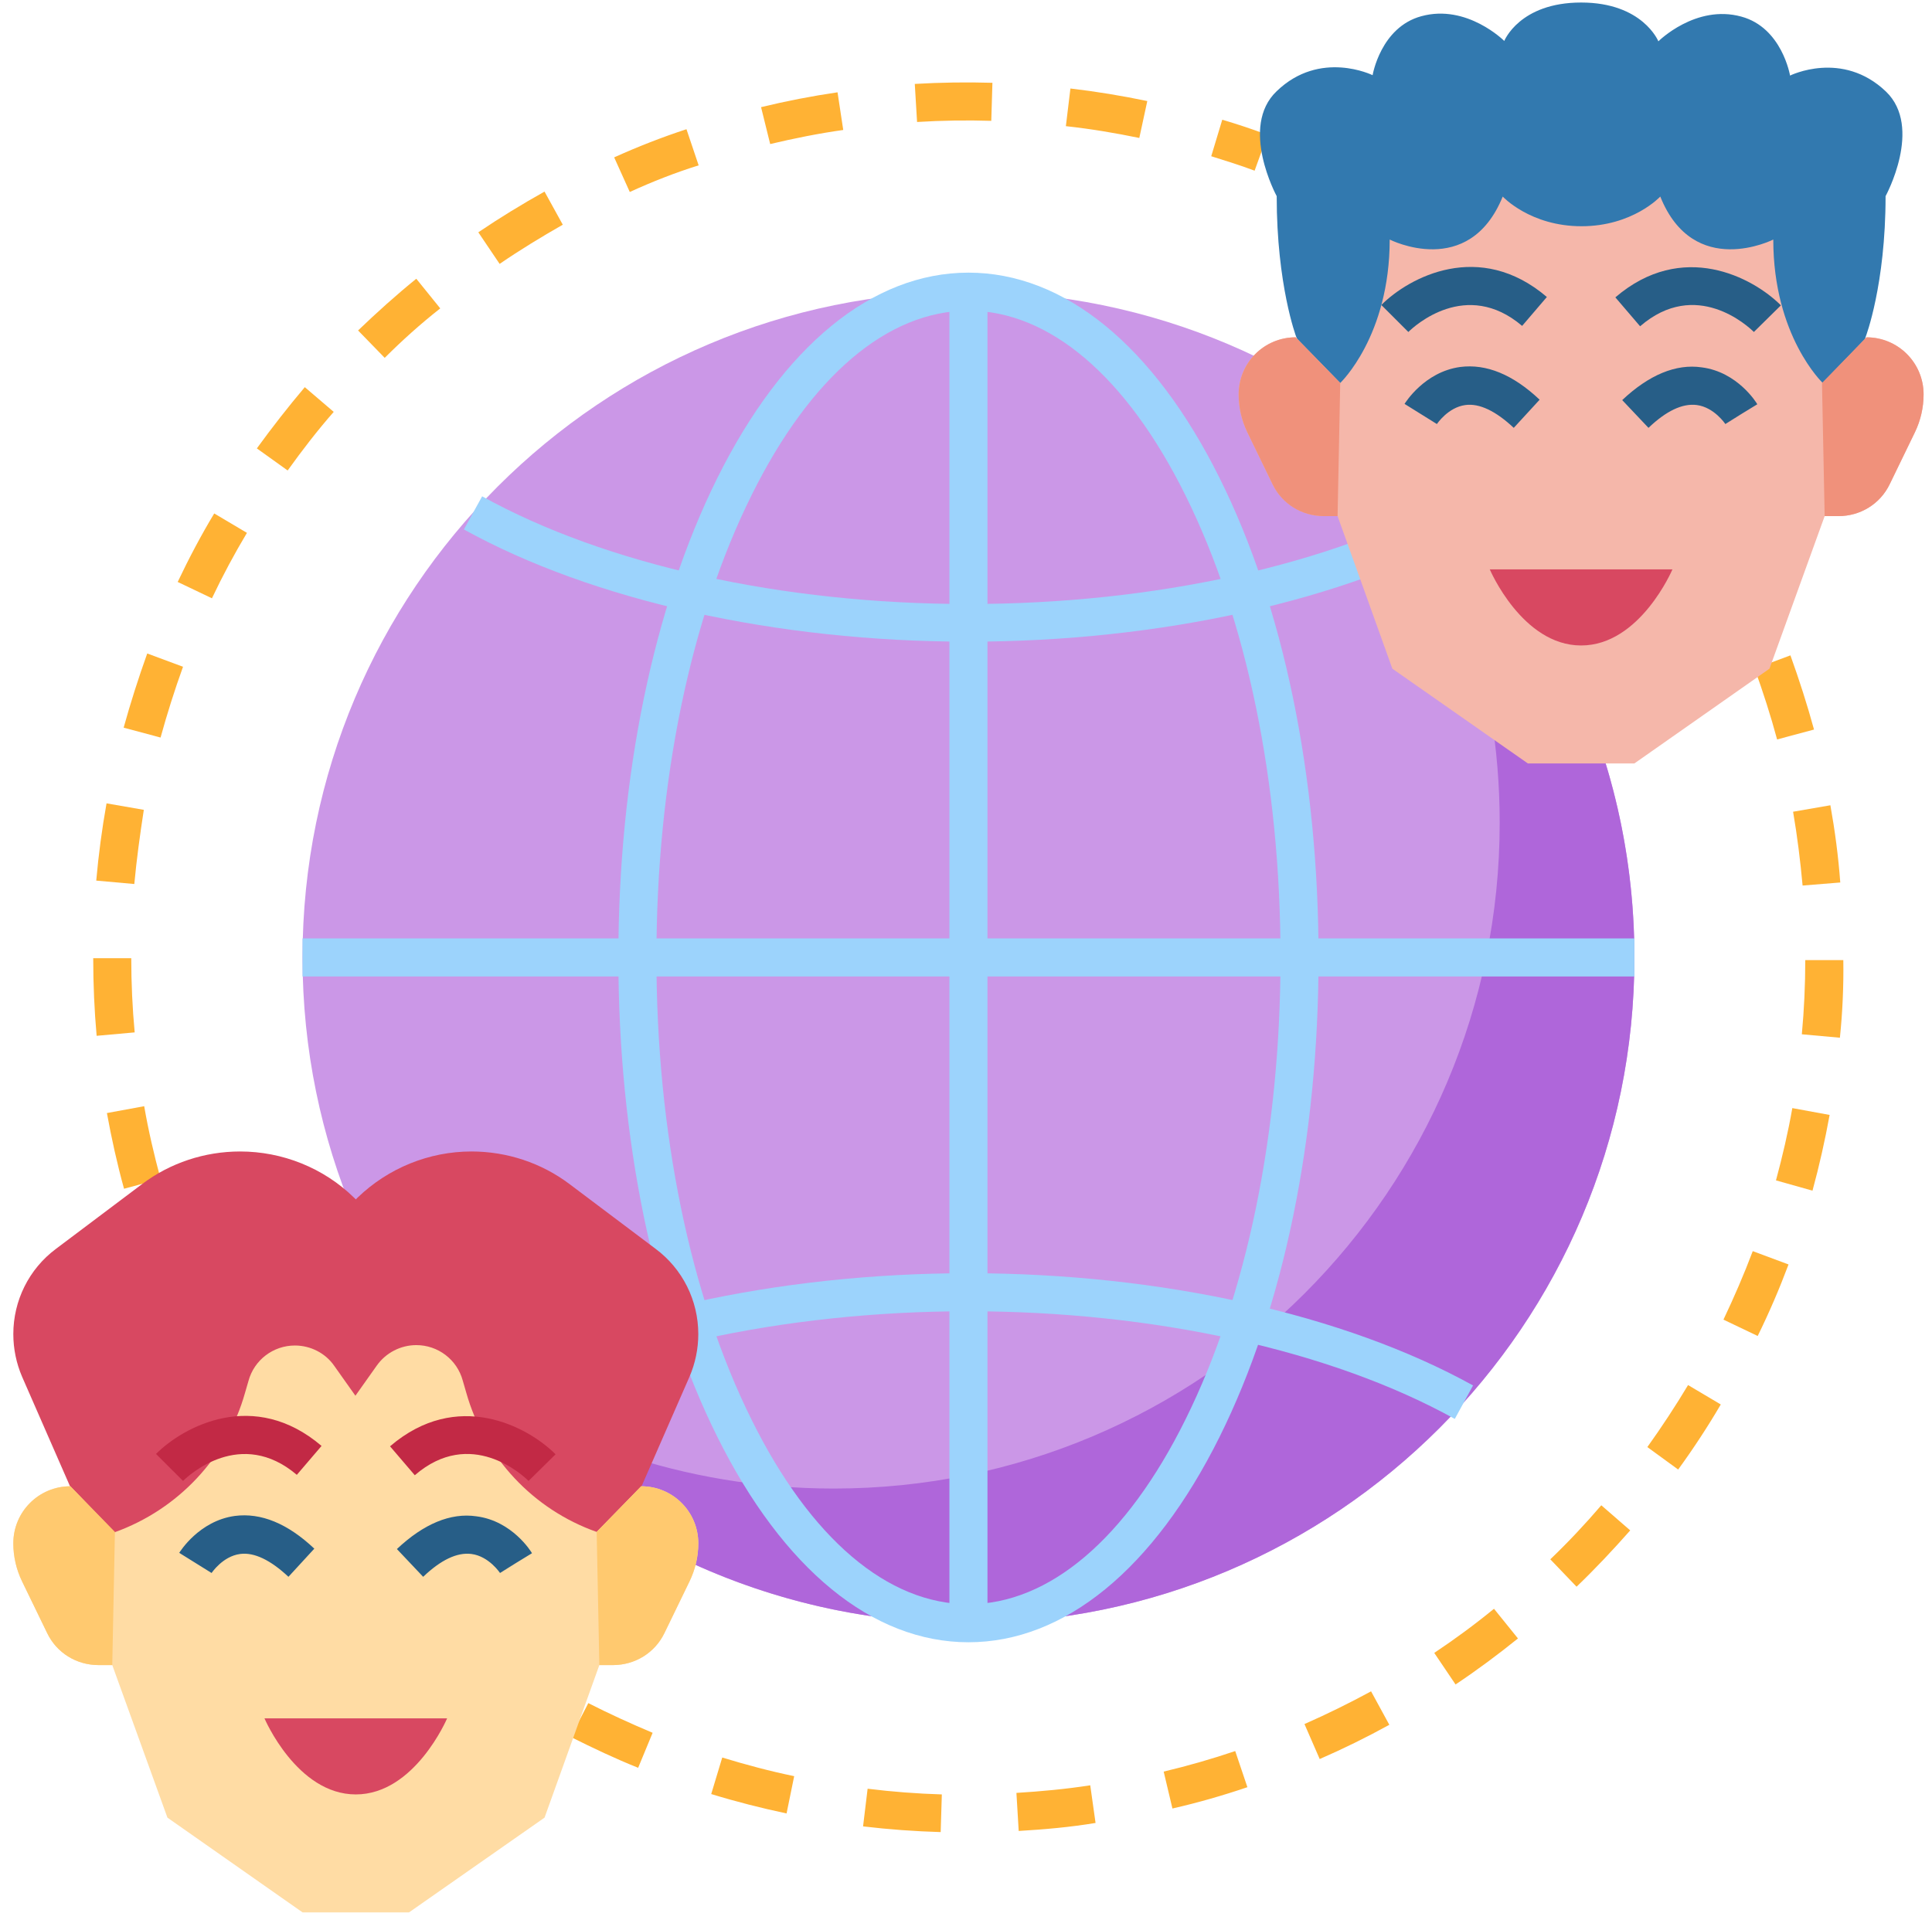 <svg xmlns="http://www.w3.org/2000/svg" width="104" height="103" viewBox="0 0 104 103" fill="none"><path d="M52.133 87.399C71.931 87.399 87.981 71.35 87.981 51.552C87.981 31.753 71.931 15.704 52.133 15.704C32.335 15.704 16.285 31.753 16.285 51.552C16.285 71.35 32.335 87.399 52.133 87.399Z" fill="#CB97E7"></path><path d="M73.601 22.832C78.087 28.814 80.729 36.25 80.729 44.3C80.729 64.088 64.67 80.148 44.882 80.148C36.831 80.148 29.395 77.485 23.414 73.019C29.969 81.746 40.396 87.399 52.133 87.399C71.921 87.399 87.981 71.34 87.981 51.552C87.981 39.814 82.327 29.387 73.601 22.832Z" fill="#AF66DA"></path><path d="M6.677 64.006C6.308 62.675 6.001 61.282 5.755 59.93L7.762 59.561C7.988 60.872 8.295 62.183 8.643 63.474L6.677 64.006ZM5.202 55.771C5.079 54.399 5.018 52.986 5.018 51.593H7.066C7.066 52.924 7.127 54.276 7.25 55.587L5.202 55.771ZM7.23 47.598L5.181 47.414C5.304 46.021 5.489 44.628 5.735 43.255L7.742 43.604C7.537 44.935 7.353 46.267 7.23 47.598ZM8.643 39.712L6.656 39.179C7.025 37.847 7.455 36.496 7.926 35.185L9.852 35.901C9.401 37.151 8.992 38.442 8.643 39.712ZM11.409 32.214L9.565 31.334C10.159 30.084 10.815 28.834 11.532 27.646L13.293 28.691C12.617 29.818 11.982 31.006 11.409 32.214ZM15.485 25.332L13.826 24.143C14.645 23.017 15.506 21.911 16.407 20.846L17.964 22.177C17.083 23.181 16.264 24.246 15.485 25.332ZM20.709 19.268L19.275 17.793C20.278 16.831 21.323 15.888 22.409 15.008L23.699 16.605C22.655 17.425 21.651 18.326 20.709 19.268ZM26.895 14.209L25.748 12.508C26.895 11.73 28.104 10.992 29.312 10.316L30.295 12.099C29.148 12.754 28.001 13.451 26.895 14.209ZM33.901 10.337L33.061 8.473C34.331 7.899 35.642 7.387 36.953 6.957L37.608 8.903C36.359 9.292 35.109 9.784 33.901 10.337ZM67.536 9.19C66.778 8.903 65.979 8.657 65.201 8.412L65.795 6.445C66.614 6.691 67.433 6.957 68.232 7.264L67.536 9.19ZM41.459 7.756L40.968 5.769C42.32 5.441 43.692 5.175 45.085 4.97L45.392 6.998C44.081 7.182 42.75 7.449 41.459 7.756ZM61.329 7.428C60.039 7.162 58.707 6.937 57.376 6.793L57.621 4.765C59.014 4.929 60.387 5.154 61.759 5.441L61.329 7.428ZM49.366 6.568L49.243 4.519C50.616 4.438 52.029 4.417 53.422 4.458L53.361 6.506C52.05 6.465 50.698 6.486 49.366 6.568Z" fill="#FFB234"></path><path d="M50.637 98.645C49.244 98.604 47.831 98.502 46.459 98.338L46.704 96.31C48.015 96.474 49.367 96.576 50.699 96.617L50.637 98.645ZM54.837 98.584L54.714 96.535C56.045 96.453 57.377 96.33 58.688 96.126L58.974 98.153C57.623 98.379 56.23 98.502 54.837 98.584ZM42.341 97.641C40.989 97.355 39.617 97.006 38.285 96.597L38.879 94.63C40.149 95.019 41.46 95.368 42.751 95.634L42.341 97.641ZM63.112 97.375L62.641 95.388C63.932 95.081 65.222 94.712 66.492 94.282L67.148 96.228C65.816 96.679 64.464 97.068 63.112 97.375ZM34.352 95.183C33.123 94.692 31.915 94.118 30.727 93.524L31.669 91.701C32.795 92.275 33.963 92.807 35.131 93.299L34.352 95.183ZM71.04 94.712L70.22 92.828C71.429 92.295 72.638 91.701 73.805 91.066L74.788 92.869C73.559 93.544 72.31 94.159 71.04 94.712ZM78.353 90.697L77.206 88.997C78.312 88.26 79.397 87.461 80.422 86.621L81.712 88.219C80.647 89.079 79.52 89.919 78.353 90.697ZM84.867 85.433L83.453 83.958C84.416 83.036 85.338 82.053 86.198 81.049L87.755 82.401C86.833 83.446 85.871 84.47 84.867 85.433ZM90.336 79.124L88.677 77.915C89.455 76.829 90.193 75.703 90.869 74.576L92.63 75.621C91.934 76.809 91.156 77.997 90.336 79.124ZM94.617 71.933L92.774 71.053C93.347 69.844 93.88 68.615 94.351 67.365L96.277 68.082C95.785 69.394 95.232 70.684 94.617 71.933ZM97.567 64.109L95.601 63.555C95.949 62.265 96.256 60.954 96.481 59.663L98.489 60.032C98.243 61.384 97.936 62.757 97.567 64.109ZM99.042 55.874L96.993 55.689C97.116 54.378 97.178 53.026 97.178 51.695H99.226C99.247 53.088 99.185 54.501 99.042 55.874ZM97.034 47.68C96.912 46.349 96.748 45.017 96.522 43.706L98.53 43.358C98.776 44.73 98.96 46.123 99.062 47.516L97.034 47.68ZM95.662 39.814C95.314 38.523 94.904 37.254 94.454 36.004L96.379 35.287C96.85 36.598 97.28 37.929 97.649 39.281L95.662 39.814Z" fill="#FFB234"></path><path d="M52.133 88.424C46.971 88.424 42.157 84.49 38.613 77.362C35.172 70.459 33.287 61.282 33.287 51.552C33.287 41.822 35.172 32.665 38.613 25.741C42.157 18.613 46.971 14.68 52.133 14.68C57.295 14.68 62.109 18.613 65.652 25.741C69.094 32.645 70.978 41.822 70.978 51.552C70.978 61.282 69.094 70.438 65.652 77.362C62.109 84.49 57.295 88.424 52.133 88.424ZM52.133 16.728C47.79 16.728 43.632 20.252 40.457 26.663C37.159 33.3 35.336 42.129 35.336 51.552C35.336 60.974 37.159 69.803 40.457 76.44C43.632 82.852 47.79 86.375 52.133 86.375C56.475 86.375 60.634 82.852 63.809 76.44C67.107 69.803 68.93 60.974 68.93 51.552C68.93 42.129 67.107 33.3 63.809 26.663C60.634 20.252 56.475 16.728 52.133 16.728Z" fill="#9CD3FC"></path><path d="M52.133 34.55C41.809 34.55 31.894 32.337 24.971 28.507L25.954 26.724C32.611 30.412 42.137 32.522 52.133 32.522C62.129 32.522 71.675 30.412 78.312 26.724L79.295 28.507C72.371 32.337 62.457 34.55 52.133 34.55Z" fill="#9CD3FC"></path><path d="M78.312 76.399C71.655 72.712 62.129 70.602 52.133 70.602C42.137 70.602 32.591 72.712 25.954 76.399L24.971 74.617C31.894 70.766 41.809 68.554 52.133 68.554C62.457 68.554 72.371 70.766 79.295 74.597L78.312 76.399Z" fill="#9CD3FC"></path><path d="M100.435 18.121C100.435 18.121 101.501 15.335 101.501 10.562C101.501 10.562 103.528 6.855 101.521 4.929C99.165 2.676 96.359 4.069 96.359 4.069C96.359 4.069 95.929 1.488 93.737 0.894C91.279 0.218 89.271 2.225 89.271 2.225C89.271 2.225 88.431 0.136 85.113 0.136C81.795 0.136 80.975 2.205 80.975 2.205C80.975 2.205 78.968 0.197 76.51 0.873C74.318 1.467 73.888 4.048 73.888 4.048C73.888 4.048 71.061 2.655 68.725 4.909C66.698 6.834 68.725 10.562 68.725 10.562C68.725 15.356 69.77 18.121 69.77 18.121L72.126 23.488H98.838L100.435 18.121Z" fill="#3279AF"></path><path d="M103.548 21.235C103.548 21.952 103.384 22.648 103.077 23.283L101.725 26.069C101.212 27.134 100.147 27.79 98.959 27.79H98.222L95.251 36.004L87.98 41.105H82.244L74.951 36.004L72.002 27.79H71.264C70.097 27.79 69.011 27.114 68.499 26.069L67.147 23.283C66.84 22.648 66.676 21.952 66.676 21.235C66.676 19.535 68.048 18.162 69.748 18.162L72.145 20.62C72.145 20.62 74.808 18.101 74.808 12.898C74.808 12.898 79.069 15.069 80.892 10.583C80.892 10.583 82.367 12.181 85.132 12.181C87.898 12.181 89.373 10.583 89.373 10.583C91.175 15.069 95.456 12.898 95.456 12.898C95.456 18.101 98.119 20.62 98.119 20.62L100.475 18.162C102.175 18.162 103.548 19.535 103.548 21.235Z" fill="#F5B7AA"></path><path d="M81.486 23.037C80.524 22.136 79.643 21.706 78.885 21.808C77.943 21.931 77.349 22.832 77.349 22.832L75.607 21.747C75.648 21.685 76.673 20.026 78.598 19.76C80.012 19.576 81.445 20.169 82.879 21.521L81.486 23.037Z" fill="#275E87"></path><path d="M88.738 23.037L87.324 21.542C88.758 20.19 90.213 19.576 91.606 19.78C93.531 20.026 94.555 21.685 94.596 21.767L92.855 22.832L93.736 22.3L92.876 22.832C92.876 22.832 92.281 21.931 91.339 21.808C90.561 21.706 89.68 22.136 88.738 23.037Z" fill="#275E87"></path><path d="M90.028 30.657C90.028 30.657 88.287 34.754 85.112 34.754C81.936 34.754 80.195 30.657 80.195 30.657H90.028Z" fill="#D84861"></path><path d="M51.107 15.704H53.156V87.399H51.107V15.704Z" fill="#9CD3FC"></path><path d="M16.285 50.527H87.981V52.576H16.285V50.527Z" fill="#9CD3FC"></path><path d="M34.536 80.025L37.117 74.125C37.425 73.408 37.589 72.63 37.589 71.831C37.589 70.028 36.749 68.328 35.294 67.243L30.665 63.76C29.149 62.613 27.285 61.999 25.38 61.999C23.086 61.999 20.894 62.9 19.255 64.477L19.153 64.58L19.05 64.477C17.412 62.88 15.199 61.999 12.925 61.999C11.02 61.999 9.156 62.613 7.641 63.76L3.011 67.243C1.557 68.328 0.717 70.028 0.717 71.831C0.717 72.63 0.881 73.408 1.188 74.125L3.769 80.025L6.985 86.969H33.738L34.536 80.025Z" fill="#D84861"></path><path d="M0.717 83.097C0.717 83.814 0.881 84.511 1.188 85.146L2.54 87.932C3.052 88.997 4.117 89.653 5.305 89.653H6.043L9.013 97.867L16.285 102.967H22.02L29.313 97.867L32.263 89.653H33C34.168 89.653 35.254 88.977 35.766 87.932L37.117 85.146C37.425 84.511 37.589 83.814 37.589 83.097C37.589 81.397 36.216 80.025 34.516 80.025L32.119 82.483C28.698 81.274 26.076 78.468 25.093 74.965L24.909 74.33C24.602 73.204 23.577 72.425 22.41 72.425C21.57 72.425 20.771 72.835 20.279 73.531L19.132 75.15L17.985 73.531C17.514 72.855 16.715 72.446 15.875 72.446C14.708 72.446 13.683 73.224 13.376 74.351L13.192 74.986C12.209 78.489 9.587 81.274 6.166 82.504L3.789 80.025C2.089 80.025 0.717 81.397 0.717 83.097Z" fill="#FFDCA4"></path><path d="M15.527 84.9C14.565 83.999 13.684 83.569 12.926 83.671C11.984 83.794 11.39 84.695 11.39 84.695L9.648 83.61C9.689 83.548 10.714 81.889 12.639 81.623C14.053 81.438 15.486 82.032 16.92 83.384L15.527 84.9Z" fill="#275E87"></path><path d="M22.779 84.9L21.365 83.405C22.799 82.053 24.253 81.438 25.646 81.643C27.572 81.889 28.596 83.548 28.637 83.63L26.896 84.695L27.777 84.163L26.916 84.695C26.916 84.695 26.323 83.794 25.38 83.671C24.602 83.569 23.721 83.999 22.779 84.9Z" fill="#275E87"></path><path d="M24.069 92.52C24.069 92.52 22.328 96.617 19.153 96.617C15.977 96.617 14.236 92.52 14.236 92.52H24.069Z" fill="#D84861"></path><path d="M9.853 79.738L8.398 78.284C9.894 76.788 13.683 74.76 17.309 77.853L15.978 79.41C12.966 76.85 10.16 79.431 9.853 79.738Z" fill="#C22945"></path><path d="M28.452 79.738C28.145 79.431 25.339 76.829 22.328 79.431L20.996 77.874C24.601 74.781 28.391 76.788 29.907 78.304L28.452 79.738Z" fill="#C22945"></path><path d="M3.789 80.025C2.089 80.025 0.717 81.397 0.717 83.097C0.717 83.814 0.881 84.511 1.188 85.146L2.54 87.932C3.052 88.997 4.117 89.653 5.305 89.653H6.043L6.186 82.483L3.789 80.025Z" fill="#FFC96F"></path><path d="M34.516 80.025C36.216 80.025 37.589 81.397 37.589 83.097C37.589 83.814 37.425 84.511 37.117 85.146L35.765 87.932C35.253 88.997 34.188 89.653 33 89.653H32.263L32.119 82.483L34.516 80.025Z" fill="#FFC96F"></path><path d="M75.812 17.875L74.357 16.421C75.853 14.925 79.642 12.898 83.268 15.991L81.937 17.547C78.925 14.987 76.119 17.568 75.812 17.875Z" fill="#275E87"></path><path d="M94.411 17.875C94.104 17.568 91.298 14.966 88.287 17.568L86.955 16.011C90.56 12.918 94.35 14.925 95.866 16.441L94.411 17.875Z" fill="#275E87"></path><path d="M69.748 18.162C68.048 18.162 66.676 19.535 66.676 21.235C66.676 21.952 66.84 22.648 67.147 23.283L68.499 26.069C69.011 27.134 70.076 27.79 71.264 27.79H72.002L72.145 20.62L69.748 18.162Z" fill="#F0917B"></path><path d="M100.475 18.162C102.175 18.162 103.547 19.535 103.547 21.235C103.547 21.952 103.384 22.648 103.076 23.283L101.724 26.069C101.212 27.134 100.147 27.79 98.959 27.79H98.222L98.078 20.62L100.475 18.162Z" fill="#F0917B"></path></svg>